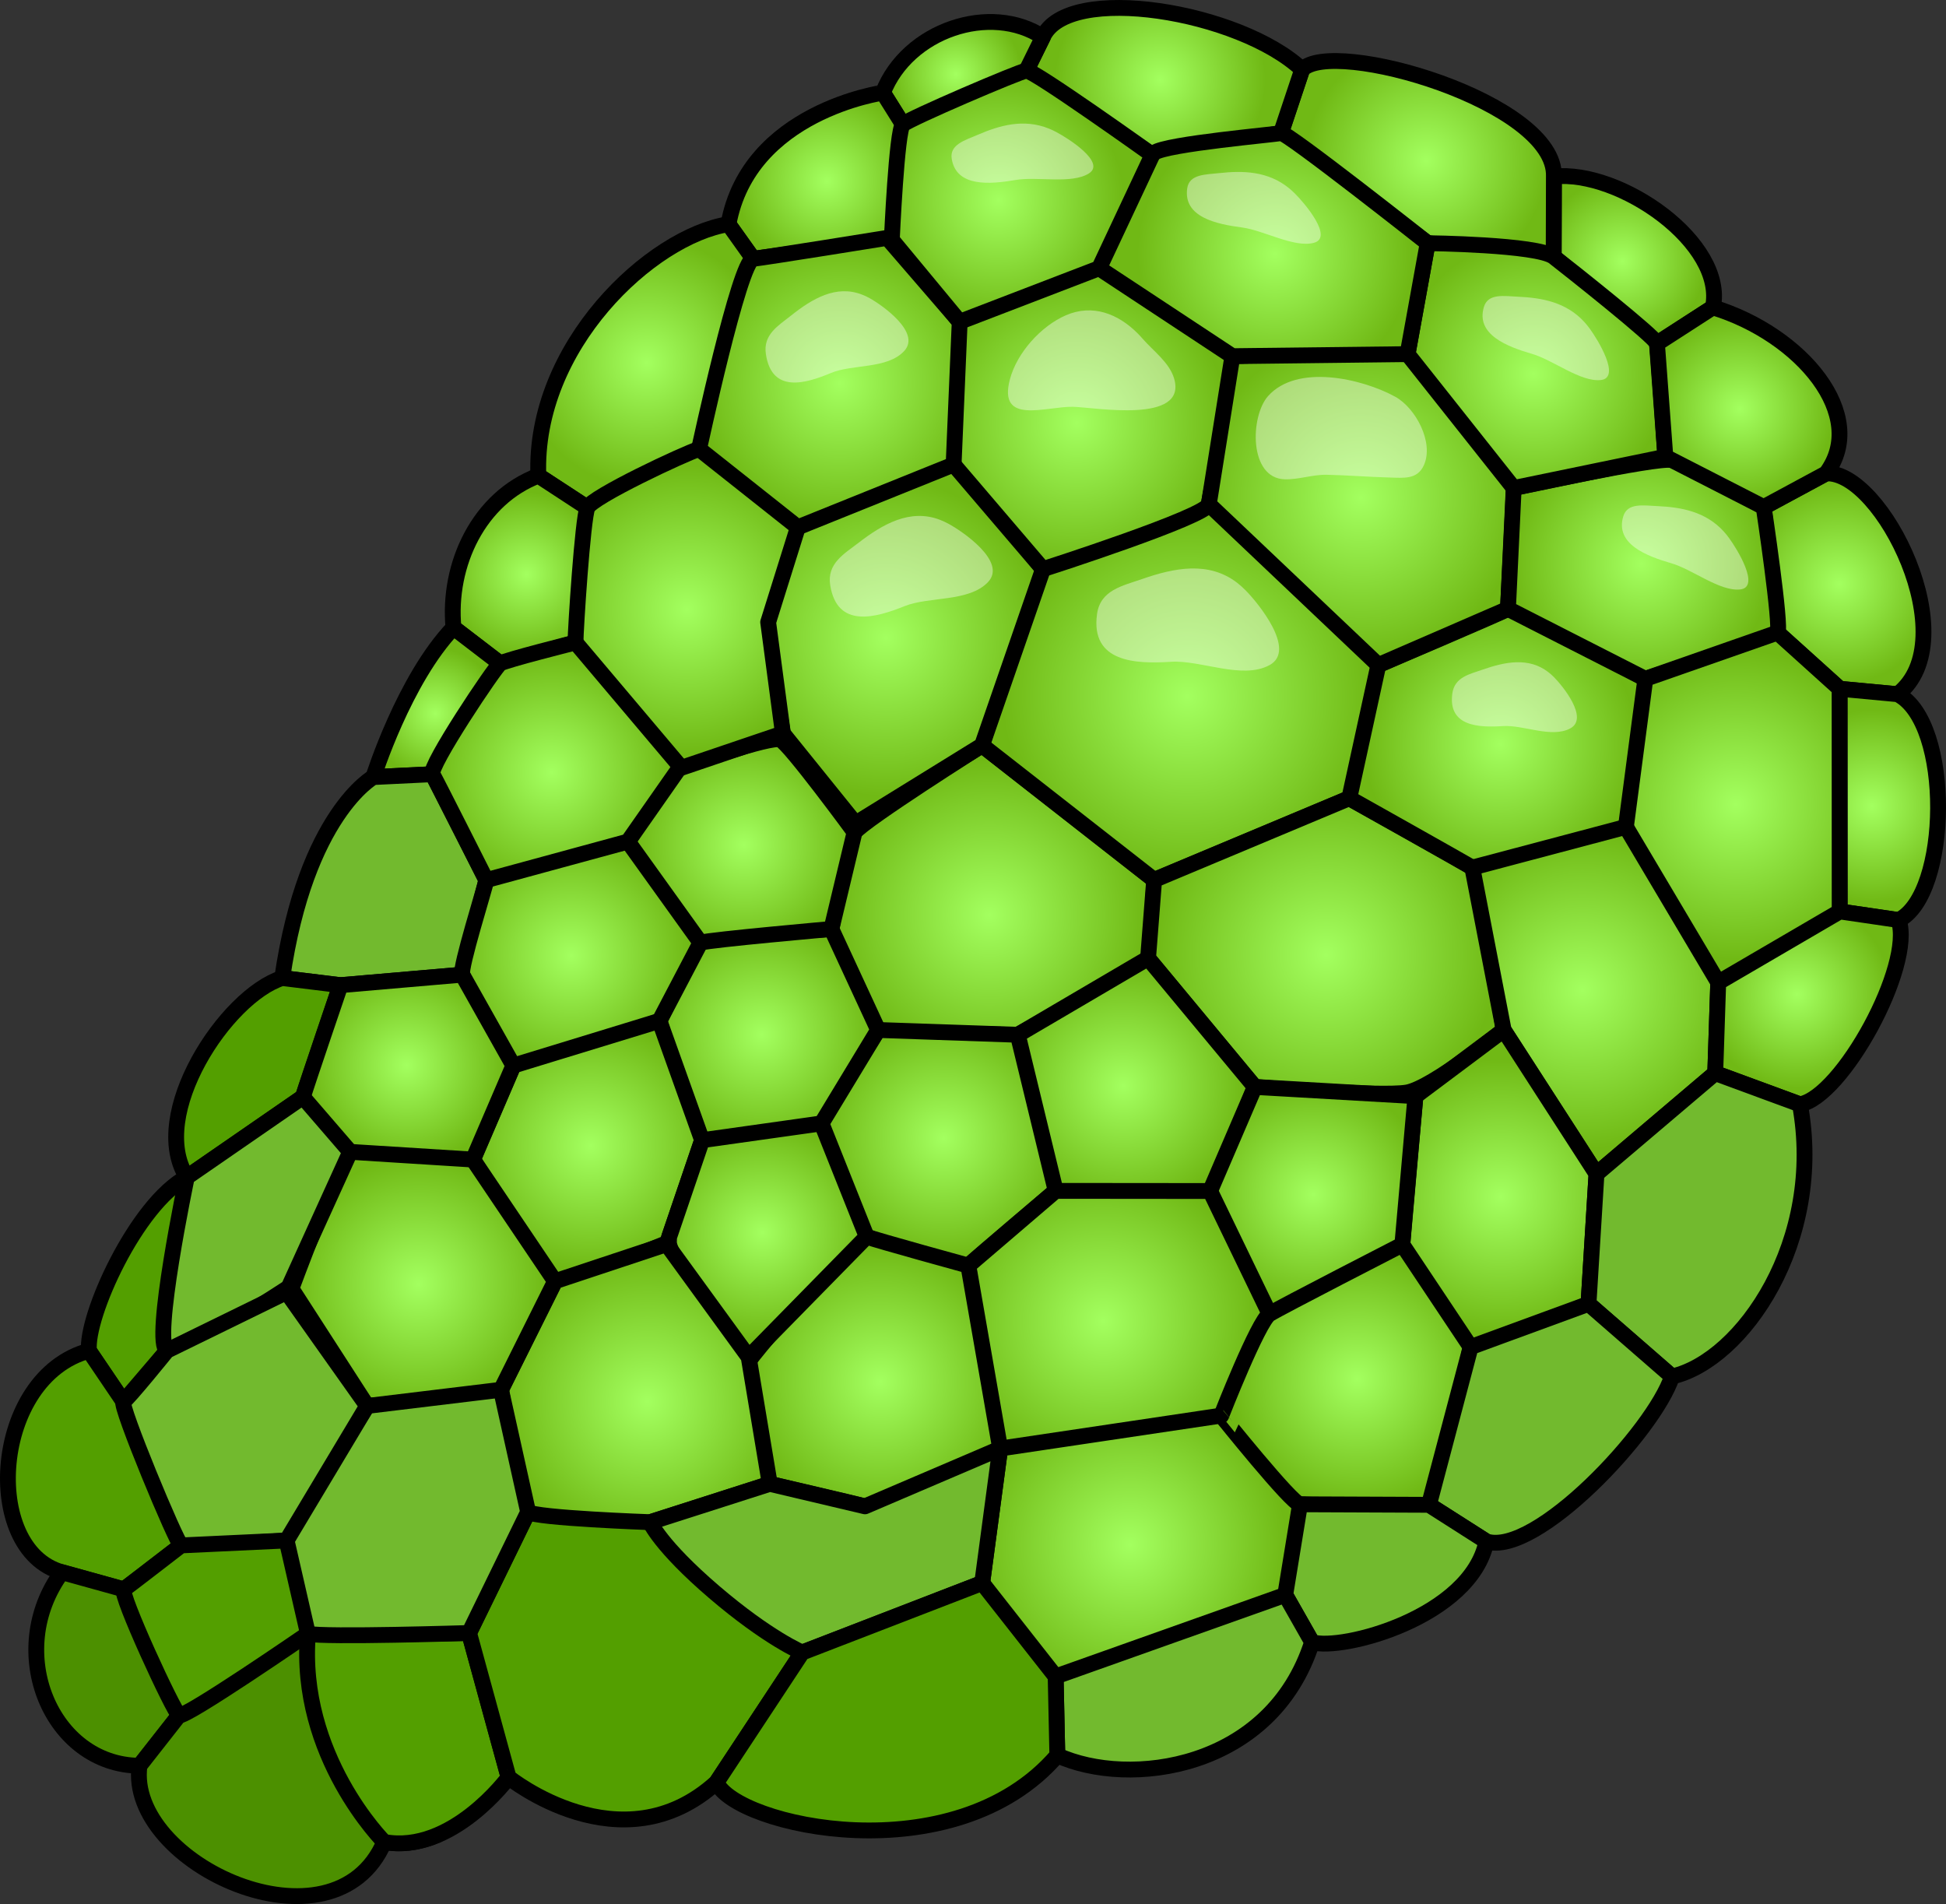 <?xml version="1.0" encoding="utf-8"?>
<!-- Generator: Adobe Illustrator 16.0.0, SVG Export Plug-In . SVG Version: 6.00 Build 0)  -->
<!DOCTYPE svg PUBLIC "-//W3C//DTD SVG 1.1//EN" "http://www.w3.org/Graphics/SVG/1.1/DTD/svg11.dtd">
<svg version="1.1" id="Layer_1" xmlns="http://www.w3.org/2000/svg" xmlns:xlink="http://www.w3.org/1999/xlink" x="0px" y="0px"
	 width="122.944px" height="120.293px" viewBox="0 0 122.944 120.293" enable-background="new 0 0 122.944 120.293"
	 xml:space="preserve">
<rect x="0" y="0" width="122.944" height="120.293" fill="#333333" stroke="none"/>
<g>
	<path fill="#75B34B" d="M8.813,111.555c-5.558-0.047-8.591-7.198-4.903-12.229C-1.2,97.893-0.516,86.998,5.621,85.338
		C5.403,83.163,8.6,76.094,11.803,74.37c-2.491-3.935,2.472-11.451,6.026-12.582c1.502-10.347,5.761-12.696,5.761-12.696
		s1.936-6.169,5.06-9.438c-0.383-4.009,1.619-8.184,5.363-9.603c-0.32-8.188,7.133-15.119,12.012-15.889
		c1.283-7.131,9.76-8.308,9.76-8.308c1.545-3.953,6.797-5.701,10.105-3.518c1.559-3.45,12.465-1.631,16.376,2.062
		c1.888-2.054,16.078,2.03,15.905,6.755c4.162-0.456,10.887,4.211,10.048,8.264c5.587,1.706,9.885,6.829,7.153,10.49
		c3.525-0.176,8.872,10.534,4.517,13.95c3.48,1.805,3.312,12.646,0.064,14.27c0.974,2.885-3.583,11.183-6.237,11.64
		c1.59,8.631-3.632,16.186-8.084,17.196c-1.137,3.445-8.594,11.39-11.723,10.422c-0.997,4.805-9.183,6.944-11.016,6.359
		c-2.57,8.069-11.578,9.221-16.094,7.15c-6.505,7.58-20.352,4.458-21.532,1.707c-6.011,5.454-13.138-0.315-13.138-0.315
		s-3.576,4.873-7.854,4.084C21.099,123.771,7.971,117.768,8.813,111.555z"/>
	
		<radialGradient id="SVGID_1_" cx="-223.376" cy="455.519" r="5.248" gradientTransform="matrix(0.919 0.395 -0.395 0.919 487.712 -313.884)" gradientUnits="userSpaceOnUse">
		<stop  offset="0.005" style="stop-color:#A3FF5F"/>
		<stop  offset="1" style="stop-color:#70B915"/>
	</radialGradient>
	<path fill="url(#SVGID_1_)" stroke="#000000" stroke-linecap="round" stroke-linejoin="round" stroke-miterlimit="10" d="
		M104.683,21.701l3.536-2.283c0.839-4.053-5.886-8.72-10.048-8.264l-0.013,5.07L104.683,21.701z"/>
	
		<radialGradient id="SVGID_2_" cx="-237.268" cy="454.586" r="7.622" gradientTransform="matrix(0.919 0.395 -0.395 0.919 487.712 -313.884)" gradientUnits="userSpaceOnUse">
		<stop  offset="0.005" style="stop-color:#A3FF5F"/>
		<stop  offset="1" style="stop-color:#70B915"/>
	</radialGradient>
	<path fill="url(#SVGID_2_)" stroke="#000000" stroke-linecap="round" stroke-linejoin="round" stroke-miterlimit="10" d="
		M90.196,15.363l7.962,0.861l0.013-5.07c0.173-4.725-14.018-8.809-15.905-6.755l-1.337,4.007L90.196,15.363z"/>
	
		<radialGradient id="SVGID_3_" cx="-254.717" cy="456.516" r="6.644" gradientTransform="matrix(0.919 0.395 -0.395 0.919 487.712 -313.884)" gradientUnits="userSpaceOnUse">
		<stop  offset="0.005" style="stop-color:#A3FF5F"/>
		<stop  offset="1" style="stop-color:#70B915"/>
	</radialGradient>
	<path fill="url(#SVGID_3_)" stroke="#000000" stroke-linecap="round" stroke-linejoin="round" stroke-miterlimit="10" d="
		M72.802,9.785l8.127-1.379l1.337-4.007C78.354,0.707,67.448-1.112,65.89,2.338l-1.045,2.123L72.802,9.785z"/>
	
		<radialGradient id="SVGID_4_" cx="-266.713" cy="461.288" r="4.143" gradientTransform="matrix(0.919 0.395 -0.395 0.919 487.712 -313.884)" gradientUnits="userSpaceOnUse">
		<stop  offset="0.005" style="stop-color:#A3FF5F"/>
		<stop  offset="1" style="stop-color:#70B915"/>
	</radialGradient>
	<path fill="url(#SVGID_4_)" stroke="#000000" stroke-linecap="round" stroke-linejoin="round" stroke-miterlimit="10" d="
		M55.784,5.855l1.258,2.008l7.803-3.402l1.045-2.123C62.581,0.154,57.329,1.902,55.784,5.855z"/>
	
		<radialGradient id="SVGID_5_" cx="-271.532" cy="470.707" r="5.789" gradientTransform="matrix(0.919 0.395 -0.395 0.919 487.712 -313.884)" gradientUnits="userSpaceOnUse">
		<stop  offset="0.005" style="stop-color:#A3FF5F"/>
		<stop  offset="1" style="stop-color:#70B915"/>
	</radialGradient>
	<path fill="url(#SVGID_5_)" stroke="#000000" stroke-linecap="round" stroke-linejoin="round" stroke-miterlimit="10" d="
		M46.024,14.163l1.559,2.188l8.76-1.199l0.699-7.289l-1.258-2.008C55.784,5.855,47.308,7.032,46.024,14.163z"/>
	
		<radialGradient id="SVGID_6_" cx="-277.448" cy="485.741" r="7.898" gradientTransform="matrix(0.919 0.395 -0.395 0.919 487.712 -313.884)" gradientUnits="userSpaceOnUse">
		<stop  offset="0.005" style="stop-color:#A3FF5F"/>
		<stop  offset="1" style="stop-color:#70B915"/>
	</radialGradient>
	<path fill="url(#SVGID_6_)" stroke="#000000" stroke-linecap="round" stroke-linejoin="round" stroke-miterlimit="10" d="
		M44.166,28.367l3.417-12.016l-1.559-2.188c-4.879,0.77-12.332,7.7-12.012,15.889l3.098,2.024L44.166,28.367z"/>
	
		<radialGradient id="SVGID_7_" cx="-279.16" cy="501.019" r="5.203" gradientTransform="matrix(0.919 0.395 -0.395 0.919 487.712 -313.884)" gradientUnits="userSpaceOnUse">
		<stop  offset="0.005" style="stop-color:#A3FF5F"/>
		<stop  offset="1" style="stop-color:#70B915"/>
	</radialGradient>
	<path fill="url(#SVGID_7_)" stroke="#000000" stroke-linecap="round" stroke-linejoin="round" stroke-miterlimit="10" d="
		M34.013,30.052c-3.744,1.419-5.746,5.594-5.363,9.603l2.953,2.262l4.757-1.326l0.751-8.514L34.013,30.052z"/>
	
		<radialGradient id="SVGID_8_" cx="-280.978" cy="511.366" r="4.117" gradientTransform="matrix(0.919 0.395 -0.395 0.919 487.712 -313.884)" gradientUnits="userSpaceOnUse">
		<stop  offset="0.005" style="stop-color:#A3FF5F"/>
		<stop  offset="1" style="stop-color:#70B915"/>
	</radialGradient>
	<path fill="url(#SVGID_8_)" stroke="#000000" stroke-linecap="round" stroke-linejoin="round" stroke-miterlimit="10" d="
		M28.649,39.654c-3.124,3.269-5.06,9.438-5.06,9.438l3.731-0.181l4.281-6.995L28.649,39.654z"/>
	<path fill="#72BA2E" stroke="#000000" stroke-linecap="round" stroke-linejoin="round" stroke-miterlimit="10" d="M30.724,55.604
		l-3.402-6.692l-3.731,0.181c0,0-4.259,2.35-5.761,12.696l3.68,0.451l7.696-0.664L30.724,55.604z"/>
	<path fill="#539F00" stroke="#000000" stroke-linecap="round" stroke-linejoin="round" stroke-miterlimit="10" d="M17.829,61.788
		c-3.555,1.131-8.518,8.647-6.026,12.582l7.333-5.064l2.373-7.066L17.829,61.788z"/>
	<path fill="#539F00" stroke="#000000" stroke-linecap="round" stroke-linejoin="round" stroke-miterlimit="10" d="M5.621,85.338
		l2.174,3.212l2.757-3.222l1.251-10.958C8.6,76.094,5.403,83.163,5.621,85.338z"/>
	<path fill="#539F00" stroke="#000000" stroke-linecap="round" stroke-linejoin="round" stroke-miterlimit="10" d="M5.621,85.338
		c-6.137,1.66-6.821,12.555-1.712,13.987l3.916,1.087l3.618-2.778L7.795,88.55L5.621,85.338z"/>
	<path fill="#4C9000" stroke="#000000" stroke-linecap="round" stroke-linejoin="round" stroke-miterlimit="10" d="M7.825,100.412
		l-3.916-1.087c-3.688,5.031-0.654,12.183,4.903,12.229l2.503-3.189L7.825,100.412z"/>
	<path fill="#4C9000" stroke="#000000" stroke-linecap="round" stroke-linejoin="round" stroke-miterlimit="10" d="M24.426,107.743
		l-0.707-6.624l-8.748,1.837l-3.655,5.409l-2.503,3.189c-0.842,6.213,12.286,12.217,15.464,4.816
		c1.19,0.218,2.321-0.008,3.341-0.437L24.426,107.743z"/>
	<path fill="#539F00" stroke="#000000" stroke-linecap="round" stroke-linejoin="round" stroke-miterlimit="10" d="M32.13,112.287
		l-2.496-9.12c0,0-6.554,0.14-10.179,0.049c-0.652,7.701,4.821,13.155,4.821,13.155C28.554,117.16,32.13,112.287,32.13,112.287z"/>
	<path fill="#539F00" stroke="#000000" stroke-linecap="round" stroke-linejoin="round" stroke-miterlimit="10" d="M45.268,112.603
		l5.412-8.204l-9.606-8.232l-7.708-0.646l-3.731,7.646l2.496,9.12C32.13,112.287,39.257,118.057,45.268,112.603z"/>
	
		<radialGradient id="SVGID_9_" cx="-202.742" cy="468.827" r="6.323" gradientTransform="matrix(0.919 0.395 -0.395 0.919 487.712 -313.884)" gradientUnits="userSpaceOnUse">
		<stop  offset="0.005" style="stop-color:#A3FF5F"/>
		<stop  offset="1" style="stop-color:#70B915"/>
	</radialGradient>
	<path fill="url(#SVGID_9_)" stroke="#000000" stroke-linecap="round" stroke-linejoin="round" stroke-miterlimit="10" d="
		M115.372,29.908l-3.946,2.129l0.872,7.93l3.935,3.549l3.656,0.343C124.244,40.442,118.897,29.732,115.372,29.908z"/>
	<g>
		<g>
			<g>
				
					<radialGradient id="SVGID_10_" cx="-243.803" cy="509.238" r="9.841" gradientTransform="matrix(0.919 0.395 -0.395 0.919 487.712 -313.884)" gradientUnits="userSpaceOnUse">
					<stop  offset="0.005" style="stop-color:#A3FF5F"/>
					<stop  offset="1" style="stop-color:#70B915"/>
				</radialGradient>
				<path fill="url(#SVGID_10_)" stroke="#000000" stroke-linecap="round" stroke-linejoin="round" stroke-miterlimit="10" d="
					M62.043,47.088c0,0-7.339,4.635-8.054,5.489c-0.717,0.854-1.308,5.482-1.463,6.113s2.462,6.17,2.952,6.381
					c0.49,0.21,8.821,0.304,8.821,0.304s8.021-4.342,8.232-4.833c0.211-0.49,0.385-4.949,0.385-4.949L62.043,47.088z"/>
				
					<radialGradient id="SVGID_11_" cx="-237.762" cy="491.616" r="11.686" gradientTransform="matrix(0.919 0.395 -0.395 0.919 487.712 -313.884)" gradientUnits="userSpaceOnUse">
					<stop  offset="0.005" style="stop-color:#A3FF5F"/>
					<stop  offset="1" style="stop-color:#70B915"/>
				</radialGradient>
				<path fill="url(#SVGID_11_)" stroke="#000000" stroke-linecap="round" stroke-linejoin="round" stroke-miterlimit="10" d="
					M62.043,47.088c0,0,2.882-9.688,3.85-11.131c0.969-1.443,10.142-4.129,10.478-4.102c0.338,0.029,10.523,9.052,10.705,9.713
					c0.184,0.659-1.17,7.867-1.83,8.86l-12.328,5.164L62.043,47.088z"/>
				
					<radialGradient id="SVGID_12_" cx="-223.269" cy="503.15" r="10.857" gradientTransform="matrix(0.919 0.395 -0.395 0.919 487.712 -313.884)" gradientUnits="userSpaceOnUse">
					<stop  offset="0.005" style="stop-color:#A3FF5F"/>
					<stop  offset="1" style="stop-color:#70B915"/>
				</radialGradient>
				<path fill="url(#SVGID_12_)" stroke="#000000" stroke-linecap="round" stroke-linejoin="round" stroke-miterlimit="10" d="
					M85.245,50.429c0,0,7.322,4.075,7.771,4.383c0.448,0.309,1.982,10.267,1.982,10.267s-4.477,3.657-6.113,3.942
					c-1.632,0.286-9.609-0.352-9.609-0.352l-6.744-8.127l0.385-4.949L85.245,50.429z"/>
				
					<radialGradient id="SVGID_13_" cx="-218.416" cy="486.565" r="8.624" gradientTransform="matrix(0.919 0.395 -0.395 0.919 487.712 -313.884)" gradientUnits="userSpaceOnUse">
					<stop  offset="0.005" style="stop-color:#A3FF5F"/>
					<stop  offset="1" style="stop-color:#70B915"/>
				</radialGradient>
				<path fill="url(#SVGID_13_)" stroke="#000000" stroke-linecap="round" stroke-linejoin="round" stroke-miterlimit="10" d="
					M85.245,50.429l1.836-8.413c0,0,7.866-3.344,8.189-3.552c0.326-0.21,8.678,4.424,8.678,4.424s-0.427,8.303-1.228,9.353
					c-0.799,1.051-9.146,2.904-9.704,2.571C92.458,54.479,85.245,50.429,85.245,50.429z"/>
				
					<radialGradient id="SVGID_14_" cx="-231.765" cy="515.811" r="7.744" gradientTransform="matrix(0.919 0.395 -0.395 0.919 487.712 -313.884)" gradientUnits="userSpaceOnUse">
					<stop  offset="0.005" style="stop-color:#A3FF5F"/>
					<stop  offset="1" style="stop-color:#70B915"/>
				</radialGradient>
				<path fill="url(#SVGID_14_)" stroke="#000000" stroke-linecap="round" stroke-linejoin="round" stroke-miterlimit="10" d="
					M79.276,68.669c0,0-2.418,6.168-2.824,6.575c-0.406,0.405-9.059,0.525-9.759-0.009c-0.701-0.533-2.394-9.86-2.394-9.86
					l8.232-4.833L79.276,68.669z"/>
				
					<radialGradient id="SVGID_15_" cx="-240.892" cy="523.335" r="7.692" gradientTransform="matrix(0.919 0.395 -0.395 0.919 487.712 -313.884)" gradientUnits="userSpaceOnUse">
					<stop  offset="0.005" style="stop-color:#A3FF5F"/>
					<stop  offset="1" style="stop-color:#70B915"/>
				</radialGradient>
				<path fill="url(#SVGID_15_)" stroke="#000000" stroke-linecap="round" stroke-linejoin="round" stroke-miterlimit="10" d="
					M55.479,65.071c0,0-3.507,5.468-3.575,5.901c-0.072,0.437,2.461,6.988,2.853,7.156c0.395,0.169,6.015,2.234,6.421,1.828
					c0.408-0.406,5.517-4.722,5.517-4.722l-2.394-9.86L55.479,65.071z"/>
				
					<radialGradient id="SVGID_16_" cx="-254.029" cy="521.849" r="7.136" gradientTransform="matrix(0.919 0.395 -0.395 0.919 487.712 -313.884)" gradientUnits="userSpaceOnUse">
					<stop  offset="0.005" style="stop-color:#A3FF5F"/>
					<stop  offset="1" style="stop-color:#70B915"/>
				</radialGradient>
				<path fill="url(#SVGID_16_)" stroke="#000000" stroke-linecap="round" stroke-linejoin="round" stroke-miterlimit="10" d="
					M52.526,58.69c0,0-7.867,0.456-8.273,0.863c-0.407,0.405-2.591,4.94-2.591,4.94s2.034,6.909,2.693,7.54
					c0.658,0.63,7.548-1.062,7.548-1.062l3.575-5.901L52.526,58.69z"/>
				
					<radialGradient id="SVGID_17_" cx="-259.794" cy="511.283" r="6.95" gradientTransform="matrix(0.919 0.395 -0.395 0.919 487.712 -313.884)" gradientUnits="userSpaceOnUse">
					<stop  offset="0.005" style="stop-color:#A3FF5F"/>
					<stop  offset="1" style="stop-color:#70B915"/>
				</radialGradient>
				<path fill="url(#SVGID_17_)" stroke="#000000" stroke-linecap="round" stroke-linejoin="round" stroke-miterlimit="10" d="
					M53.989,52.577c0,0-4.102-5.598-4.695-5.853c-0.586-0.252-5.93,1.639-6.309,1.708s-3.313,4.736-3.313,4.736
					s3.922,6.571,4.581,6.385c0.658-0.188,8.273-0.863,8.273-0.863L53.989,52.577z"/>
				
					<radialGradient id="SVGID_18_" cx="-256.706" cy="495.729" r="10.016" gradientTransform="matrix(0.919 0.395 -0.395 0.919 487.712 -313.884)" gradientUnits="userSpaceOnUse">
					<stop  offset="0.005" style="stop-color:#A3FF5F"/>
					<stop  offset="1" style="stop-color:#70B915"/>
				</radialGradient>
				<path fill="url(#SVGID_18_)" stroke="#000000" stroke-linecap="round" stroke-linejoin="round" stroke-miterlimit="10" d="
					M49.463,46.334c0,0-1.018-6.016-0.933-7.025c0.087-1.009,1.549-5.499,1.877-5.995c0.331-0.495,9.407-4.037,9.84-3.966
					c0.436,0.07,5.646,6.609,5.646,6.609l-3.85,11.131l-7.99,4.936L49.463,46.334z"/>
				
					<radialGradient id="SVGID_19_" cx="-251.003" cy="478.501" r="9.479" gradientTransform="matrix(0.919 0.395 -0.395 0.919 487.712 -313.884)" gradientUnits="userSpaceOnUse">
					<stop  offset="0.005" style="stop-color:#A3FF5F"/>
					<stop  offset="1" style="stop-color:#70B915"/>
				</radialGradient>
				<path fill="url(#SVGID_19_)" stroke="#000000" stroke-linecap="round" stroke-linejoin="round" stroke-miterlimit="10" d="
					M60.247,29.348c0,0-0.428-8.203,0.384-9.018c0.817-0.811,8-3.188,8.608-3.392c0.611-0.201,8.269,4.828,8.621,5.563
					c0.355,0.734-1.395,8.581-1.49,9.354c-0.097,0.772-10.478,4.102-10.478,4.102L60.247,29.348z"/>
				
					<radialGradient id="SVGID_20_" cx="-232.657" cy="475.749" r="10.306" gradientTransform="matrix(0.919 0.395 -0.395 0.919 487.712 -313.884)" gradientUnits="userSpaceOnUse">
					<stop  offset="0.005" style="stop-color:#A3FF5F"/>
					<stop  offset="1" style="stop-color:#70B915"/>
				</radialGradient>
				<path fill="url(#SVGID_20_)" stroke="#000000" stroke-linecap="round" stroke-linejoin="round" stroke-miterlimit="10" d="
					M77.86,22.502c0,0,10.472-0.385,11.066-0.129s6.682,8.215,6.706,8.459c0.022,0.242-0.362,7.632-0.362,7.632l-8.189,3.552
					L76.37,31.855L77.86,22.502z"/>
				
					<radialGradient id="SVGID_21_" cx="-214.728" cy="472.585" r="8.196" gradientTransform="matrix(0.919 0.395 -0.395 0.919 487.712 -313.884)" gradientUnits="userSpaceOnUse">
					<stop  offset="0.005" style="stop-color:#A3FF5F"/>
					<stop  offset="1" style="stop-color:#70B915"/>
				</radialGradient>
				<path fill="url(#SVGID_21_)" stroke="#000000" stroke-linecap="round" stroke-linejoin="round" stroke-miterlimit="10" d="
					M95.633,30.832c0,0,8.989-1.951,9.956-1.77c0.969,0.185,5.837,2.975,5.837,2.975s1.139,7.577,0.872,7.93
					c-0.269,0.349-8.35,2.921-8.35,2.921l-8.678-4.424L95.633,30.832z"/>
				
					<radialGradient id="SVGID_22_" cx="-225.727" cy="464.265" r="8.473" gradientTransform="matrix(0.919 0.395 -0.395 0.919 487.712 -313.884)" gradientUnits="userSpaceOnUse">
					<stop  offset="0.005" style="stop-color:#A3FF5F"/>
					<stop  offset="1" style="stop-color:#70B915"/>
				</radialGradient>
				<path fill="url(#SVGID_22_)" stroke="#000000" stroke-linecap="round" stroke-linejoin="round" stroke-miterlimit="10" d="
					M105.214,28.855c0,0-0.461-6.775-0.531-7.154c-0.07-0.378-5.508-4.69-6.524-5.477c-1.015-0.782-7.962-0.861-7.962-0.861
					l-1.27,7.01l6.706,8.459L105.214,28.855z"/>
				
					<radialGradient id="SVGID_23_" cx="-203.244" cy="484.195" r="9.79" gradientTransform="matrix(0.919 0.395 -0.395 0.919 487.712 -313.884)" gradientUnits="userSpaceOnUse">
					<stop  offset="0.005" style="stop-color:#A3FF5F"/>
					<stop  offset="1" style="stop-color:#70B915"/>
				</radialGradient>
				<path fill="url(#SVGID_23_)" stroke="#000000" stroke-linecap="round" stroke-linejoin="round" stroke-miterlimit="10" d="
					M112.298,39.967l3.935,3.549l0.005,14.066c0,0-5.908,5.364-7.684,4.486c-1.771-0.878-5.833-9.828-5.833-9.828l1.228-9.353
					L112.298,39.967z"/>
				
					<radialGradient id="SVGID_24_" cx="-207.513" cy="498.798" r="10.035" gradientTransform="matrix(0.919 0.395 -0.395 0.919 487.712 -313.884)" gradientUnits="userSpaceOnUse">
					<stop  offset="0.005" style="stop-color:#A3FF5F"/>
					<stop  offset="1" style="stop-color:#70B915"/>
				</radialGradient>
				
					<polygon fill="url(#SVGID_24_)" stroke="#000000" stroke-linecap="round" stroke-linejoin="round" stroke-miterlimit="10" points="
					108.554,62.068 108.364,67.798 100.863,74.165 94.999,65.078 93.017,54.812 102.721,52.24 				"/>
				
					<radialGradient id="SVGID_25_" cx="-207.114" cy="512.831" r="8.679" gradientTransform="matrix(0.919 0.395 -0.395 0.919 487.712 -313.884)" gradientUnits="userSpaceOnUse">
					<stop  offset="0.005" style="stop-color:#A3FF5F"/>
					<stop  offset="1" style="stop-color:#70B915"/>
				</radialGradient>
				<path fill="url(#SVGID_25_)" stroke="#000000" stroke-linecap="round" stroke-linejoin="round" stroke-miterlimit="10" d="
					M100.863,74.165l-0.505,8.208c0,0-6.394,2.718-7.447,2.73c-1.053,0.01-4.371-5.535-4.315-6.472c0.057-0.938,0.83-9.38,0.83-9.38
					l5.573-4.174L100.863,74.165z"/>
				
					<radialGradient id="SVGID_26_" cx="-218.034" cy="517.38" r="7.257" gradientTransform="matrix(0.919 0.395 -0.395 0.919 487.712 -313.884)" gradientUnits="userSpaceOnUse">
					<stop  offset="0.005" style="stop-color:#A3FF5F"/>
					<stop  offset="1" style="stop-color:#70B915"/>
				</radialGradient>
				<path fill="url(#SVGID_26_)" stroke="#000000" stroke-linecap="round" stroke-linejoin="round" stroke-miterlimit="10" d="
					M88.596,78.632c0,0-7.21,4.889-8.388,4.383c-1.176-0.505-3.756-7.771-3.756-7.771l2.824-6.575l10.149,0.583L88.596,78.632z"/>
				
					<radialGradient id="SVGID_27_" cx="-227.062" cy="529.957" r="9.749" gradientTransform="matrix(0.919 0.395 -0.395 0.919 487.712 -313.884)" gradientUnits="userSpaceOnUse">
					<stop  offset="0.005" style="stop-color:#A3FF5F"/>
					<stop  offset="1" style="stop-color:#70B915"/>
				</radialGradient>
				<path fill="url(#SVGID_27_)" stroke="#000000" stroke-linecap="round" stroke-linejoin="round" stroke-miterlimit="10" d="
					M80.208,83.015c0,0-2.292,5.873-2.698,6.281c-0.409,0.406-13.479,2.695-14.322,2.218c-0.839-0.477-2.011-11.557-2.011-11.557
					l5.517-4.722l9.759,0.009L80.208,83.015z"/>
				
					<radialGradient id="SVGID_28_" cx="-238.488" cy="539.033" r="8.627" gradientTransform="matrix(0.919 0.395 -0.395 0.919 487.712 -313.884)" gradientUnits="userSpaceOnUse">
					<stop  offset="0.005" style="stop-color:#A3FF5F"/>
					<stop  offset="1" style="stop-color:#70B915"/>
				</radialGradient>
				<path fill="url(#SVGID_28_)" stroke="#000000" stroke-linecap="round" stroke-linejoin="round" stroke-miterlimit="10" d="
					M63.188,91.514c0,0-7.815,3.85-8.542,3.651c-0.729-0.196-6.014-1.421-6.014-1.421S47.04,86.9,46.97,86.521
					c-0.07-0.378,7.171-8.627,7.786-8.393c0.616,0.233,6.421,1.828,6.421,1.828L63.188,91.514z"/>
				
					<radialGradient id="SVGID_29_" cx="-267.055" cy="522.028" r="7.478" gradientTransform="matrix(0.919 0.395 -0.395 0.919 487.712 -313.884)" gradientUnits="userSpaceOnUse">
					<stop  offset="0.005" style="stop-color:#A3FF5F"/>
					<stop  offset="1" style="stop-color:#70B915"/>
				</radialGradient>
				<path fill="url(#SVGID_29_)" stroke="#000000" stroke-linecap="round" stroke-linejoin="round" stroke-miterlimit="10" d="
					M41.662,64.494c0,0-8.229,3.198-9.229,2.826c-1.002-0.375-3.059-5.325-3.228-5.745c-0.167-0.423,1.45-5.538,1.519-5.972
					c0.071-0.437,8.948-2.435,8.948-2.435l4.581,6.385L41.662,64.494z"/>
				
					<radialGradient id="SVGID_30_" cx="-268.979" cy="499.051" r="9.068" gradientTransform="matrix(0.919 0.395 -0.395 0.919 487.712 -313.884)" gradientUnits="userSpaceOnUse">
					<stop  offset="0.005" style="stop-color:#A3FF5F"/>
					<stop  offset="1" style="stop-color:#70B915"/>
				</radialGradient>
				<path fill="url(#SVGID_30_)" stroke="#000000" stroke-linecap="round" stroke-linejoin="round" stroke-miterlimit="10" d="
					M42.794,48.594c0,0-6.437-7.191-6.435-8.004c0.001-0.814,0.455-7.826,0.751-8.514c0.294-0.686,6.115-3.415,7.056-3.709
					c0.94-0.293,6.241,4.946,6.241,4.946l-1.877,5.995l0.933,7.025L42.794,48.594z"/>
				
					<radialGradient id="SVGID_31_" cx="-265.743" cy="482.103" r="9.001" gradientTransform="matrix(0.919 0.395 -0.395 0.919 487.712 -313.884)" gradientUnits="userSpaceOnUse">
					<stop  offset="0.005" style="stop-color:#A3FF5F"/>
					<stop  offset="1" style="stop-color:#70B915"/>
				</radialGradient>
				<path fill="url(#SVGID_31_)" stroke="#000000" stroke-linecap="round" stroke-linejoin="round" stroke-miterlimit="10" d="
					M44.166,28.367c0,0,2.561-11.916,3.417-12.016c0.854-0.095,8.471-1.323,8.471-1.323l4.577,5.302l-0.384,9.018l-9.84,3.966
					L44.166,28.367z"/>
				
					<radialGradient id="SVGID_32_" cx="-272.757" cy="511.858" r="7.588" gradientTransform="matrix(0.919 0.395 -0.395 0.919 487.712 -313.884)" gradientUnits="userSpaceOnUse">
					<stop  offset="0.005" style="stop-color:#A3FF5F"/>
					<stop  offset="1" style="stop-color:#70B915"/>
				</radialGradient>
				<path fill="url(#SVGID_32_)" stroke="#000000" stroke-linecap="round" stroke-linejoin="round" stroke-miterlimit="10" d="
					M36.359,40.59c0,0-4.434,1.115-4.757,1.326s-4.548,6.531-4.281,6.995c0.266,0.462,3.402,6.692,3.402,6.692l8.948-2.435
					l3.313-4.736L36.359,40.59z"/>
				
					<radialGradient id="SVGID_33_" cx="-261.18" cy="532.578" r="7.843" gradientTransform="matrix(0.919 0.395 -0.395 0.919 487.712 -313.884)" gradientUnits="userSpaceOnUse">
					<stop  offset="0.005" style="stop-color:#A3FF5F"/>
					<stop  offset="1" style="stop-color:#70B915"/>
				</radialGradient>
				<path fill="url(#SVGID_33_)" stroke="#000000" stroke-linecap="round" stroke-linejoin="round" stroke-miterlimit="10" d="
					M32.433,67.32l-2.55,5.937c0,0,4.591,7.435,5.183,7.688c0.588,0.253,7.083-2.419,7.083-2.419l2.207-6.491l-2.693-7.54
					L32.433,67.32z"/>
				
					<radialGradient id="SVGID_34_" cx="-249.059" cy="533.319" r="6.889" gradientTransform="matrix(0.919 0.395 -0.395 0.919 487.712 -313.884)" gradientUnits="userSpaceOnUse">
					<stop  offset="0.005" style="stop-color:#A3FF5F"/>
					<stop  offset="1" style="stop-color:#70B915"/>
				</radialGradient>
				<path fill="url(#SVGID_34_)" stroke="#000000" stroke-linecap="round" stroke-linejoin="round" stroke-miterlimit="10" d="
					M42.288,78.113c-0.018,0.049-0.026,0.178-0.027,0.357c-0.01,1.269,5.037,7.264,5.037,7.264l7.458-7.605l-2.853-7.156
					l-7.548,1.062L42.288,78.113z"/>
				
					<radialGradient id="SVGID_35_" cx="-219.946" cy="542.269" r="9.876" gradientTransform="matrix(0.919 0.395 -0.395 0.919 487.712 -313.884)" gradientUnits="userSpaceOnUse">
					<stop  offset="0.005" style="stop-color:#A3FF5F"/>
					<stop  offset="1" style="stop-color:#70B915"/>
				</radialGradient>
				<path fill="url(#SVGID_35_)" stroke="#000000" stroke-linecap="round" stroke-linejoin="round" stroke-miterlimit="10" d="
					M63.188,91.514l-1.136,8.493c0,0,4.063,5.987,4.641,5.908c0.578-0.076,14.047-4.34,14.506-5.155
					c0.457-0.816,0.934-5.724,0.934-5.724l-4.975-5.604L63.188,91.514z"/>
				
					<radialGradient id="SVGID_36_" cx="-210.89" cy="526.999" r="8.044" gradientTransform="matrix(0.919 0.395 -0.395 0.919 487.712 -313.884)" gradientUnits="userSpaceOnUse">
					<stop  offset="0.005" style="stop-color:#A3FF5F"/>
					<stop  offset="1" style="stop-color:#70B915"/>
				</radialGradient>
				<path fill="url(#SVGID_36_)" stroke="#000000" stroke-linecap="round" stroke-linejoin="round" stroke-miterlimit="10" d="
					M82.132,95.036c0,0,7.576,0.344,8.146,0.032c0.569-0.314,2.634-9.965,2.634-9.965l-4.315-6.472c0,0-7.674,3.94-8.388,4.383
					c-0.717,0.446-3.051,6.418-3.051,6.418S81.626,95.014,82.132,95.036z"/>
				
					<radialGradient id="SVGID_37_" cx="-243.725" cy="463.761" r="8.688" gradientTransform="matrix(0.919 0.395 -0.395 0.919 487.712 -313.884)" gradientUnits="userSpaceOnUse">
					<stop  offset="0.005" style="stop-color:#A3FF5F"/>
					<stop  offset="1" style="stop-color:#70B915"/>
				</radialGradient>
				<path fill="url(#SVGID_37_)" stroke="#000000" stroke-linecap="round" stroke-linejoin="round" stroke-miterlimit="10" d="
					M69.439,16.946c0,0,2.718-6.738,3.489-7.297c0.77-0.558,7.664-1.151,8-1.243c0.337-0.094,9.268,6.957,9.268,6.957l-1.27,7.01
					L77.86,22.502L69.439,16.946z"/>
				
					<radialGradient id="SVGID_38_" cx="-261.099" cy="467.522" r="7.883" gradientTransform="matrix(0.919 0.395 -0.395 0.919 487.712 -313.884)" gradientUnits="userSpaceOnUse">
					<stop  offset="0.005" style="stop-color:#A3FF5F"/>
					<stop  offset="1" style="stop-color:#70B915"/>
				</radialGradient>
				<path fill="url(#SVGID_38_)" stroke="#000000" stroke-linecap="round" stroke-linejoin="round" stroke-miterlimit="10" d="
					M56.343,15.152c0,0,0.306-6.926,0.699-7.289c0.393-0.364,7.367-3.353,7.803-3.402c0.438-0.049,7.957,5.324,7.957,5.324
					l-3.362,7.161l-8.809,3.384L56.343,15.152z"/>
				
					<radialGradient id="SVGID_39_" cx="-251.515" cy="546.007" r="9.242" gradientTransform="matrix(0.919 0.395 -0.395 0.919 487.712 -313.884)" gradientUnits="userSpaceOnUse">
					<stop  offset="0.005" style="stop-color:#A3FF5F"/>
					<stop  offset="1" style="stop-color:#70B915"/>
				</radialGradient>
				<path fill="url(#SVGID_39_)" stroke="#000000" stroke-linecap="round" stroke-linejoin="round" stroke-miterlimit="10" d="
					M35.065,80.944l-3.414,6.856c0,0,1.237,7.331,1.714,7.72c0.478,0.388,7.708,0.646,7.708,0.646l7.559-2.422l-1.334-8.01
					l-5.184-7.13L35.065,80.944z"/>
			</g>
			<path fill="#72BA2E" stroke="#000000" stroke-linecap="round" stroke-linejoin="round" stroke-miterlimit="10" d="M63.188,91.514
				l-1.136,8.493l-11.372,4.392c0,0-2.138-0.888-5.565-3.823c-3.427-2.937-4.041-4.409-4.041-4.409l7.559-2.422l6.014,1.421
				L63.188,91.514z"/>
			
				<radialGradient id="SVGID_40_" cx="-267.713" cy="544.891" r="8.074" gradientTransform="matrix(0.919 0.395 -0.395 0.919 487.712 -313.884)" gradientUnits="userSpaceOnUse">
				<stop  offset="0.005" style="stop-color:#A3FF5F"/>
				<stop  offset="1" style="stop-color:#70B915"/>
			</radialGradient>
			<path fill="url(#SVGID_40_)" stroke="#000000" stroke-linecap="round" stroke-linejoin="round" stroke-miterlimit="10" d="
				M29.883,73.257c0,0-6.96-1.257-7.76-0.487c-0.802,0.769-3.711,8.64-3.711,8.64l4.784,7.415c0,0,8.237-0.581,8.455-1.023
				c0.223-0.441,3.414-6.856,3.414-6.856L29.883,73.257z"/>
			
				<radialGradient id="SVGID_41_" cx="-273.875" cy="532.494" r="6.286" gradientTransform="matrix(0.919 0.395 -0.395 0.919 487.712 -313.884)" gradientUnits="userSpaceOnUse">
				<stop  offset="0.005" style="stop-color:#A3FF5F"/>
				<stop  offset="1" style="stop-color:#70B915"/>
			</radialGradient>
			<path fill="url(#SVGID_41_)" stroke="#000000" stroke-linecap="round" stroke-linejoin="round" stroke-miterlimit="10" d="
				M22.123,72.77c0,0-3.274-2.528-2.987-3.464c0.284-0.938,2.373-7.066,2.373-7.066l7.696-0.664l3.228,5.745l-2.55,5.937
				L22.123,72.77z"/>
			<path fill="#72BA2E" stroke="#000000" stroke-linecap="round" stroke-linejoin="round" stroke-miterlimit="10" d="M31.651,87.801
				l1.714,7.72l-3.731,7.646c0,0-9.119,0.289-10.179,0.049c-1.061-0.24-1.625-4.704-1.438-5.64c0.187-0.936,5.179-8.752,5.179-8.752
				L31.651,87.801z"/>
			<path fill="#72BA2E" stroke="#000000" stroke-linecap="round" stroke-linejoin="round" stroke-miterlimit="10" d="M19.136,69.306
				l-7.333,5.064c0,0-2.201,10.478-1.251,10.958c0.951,0.479,7.682-3.996,7.682-3.996l3.89-8.563L19.136,69.306z"/>
			<path fill="#72BA2E" stroke="#000000" stroke-linecap="round" stroke-linejoin="round" stroke-miterlimit="10" d="M10.552,85.328
				c0,0-2.47,3.058-2.757,3.222c-0.288,0.166,3.372,8.966,3.648,9.084c0.275,0.118,6.663-0.311,6.663-0.311l5.09-8.499l-5.092-7.191
				L10.552,85.328z"/>
			<path fill="#539F00" stroke="#000000" stroke-linecap="round" stroke-linejoin="round" stroke-miterlimit="10" d="M11.443,97.634
				c0,0-3.306,2.552-3.618,2.778c-0.314,0.227,3.15,7.735,3.49,7.953c0.34,0.22,8.14-5.149,8.14-5.149l-1.349-5.893L11.443,97.634z"
				/>
		</g>
		<g>
			<path opacity="0.4" fill="#FFFFFF" d="M88.147,25.064c1.273,0.695,2.472,2.886,1.805,4.338c-0.414,0.9-1.254,0.791-2.166,0.766
				c-1.316-0.037-2.633-0.143-3.951-0.173c-0.899-0.021-1.771,0.307-2.656,0.286c-2.291-0.058-2.2-3.978-1.068-5.255
				C81.936,22.969,86.04,23.91,88.147,25.064z"/>
			<path opacity="0.4" fill="#FFFFFF" d="M71.845,21.032c0.123,0.121,0.242,0.249,0.355,0.381c0.666,0.764,1.69,1.499,1.981,2.511
				c0.831,2.878-5.03,1.808-6.384,1.776c-1.707-0.039-4.77,1.191-3.992-1.739c0.445-1.682,1.971-3.367,3.541-4.045
				C69.03,19.191,70.623,19.824,71.845,21.032z"/>
			<path opacity="0.4" fill="#FFFFFF" d="M78.679,37.28c0.797,0.8,3.268,3.806,1.521,4.743c-1.728,0.93-4.335-0.334-6.218-0.213
				c-2.205,0.143-5.1,0.055-4.673-3.02c0.211-1.516,1.603-1.775,2.852-2.21c1.993-0.695,4.194-1.157,6.008,0.245
				C78.335,36.956,78.51,37.11,78.679,37.28z"/>
			<path opacity="0.4" fill="#FFFFFF" d="M98.169,42.772c0.547,0.549,2.232,2.604,1.039,3.245c-1.183,0.637-2.963-0.23-4.253-0.146
				c-1.509,0.099-3.489,0.038-3.199-2.066c0.146-1.036,1.099-1.215,1.954-1.513c1.361-0.475,2.87-0.789,4.107,0.17
				C97.936,42.552,98.052,42.658,98.169,42.772z"/>
			<path opacity="0.4" fill="#FFFFFF" d="M59.914,33.085c0.878,0.473,3.728,2.397,2.508,3.688c-1.21,1.276-3.721,0.897-5.271,1.521
				c-1.813,0.728-4.26,1.445-4.701-1.328c-0.214-1.371,0.885-1.977,1.819-2.695c1.488-1.146,3.219-2.151,5.098-1.437
				C59.544,32.899,59.727,32.985,59.914,33.085z"/>
			<path opacity="0.4" fill="#FFFFFF" d="M54.94,18.837c0.771,0.428,3.265,2.161,2.19,3.333c-1.064,1.16-3.267,0.824-4.626,1.392
				c-1.591,0.665-3.74,1.323-4.117-1.19c-0.187-1.238,0.778-1.79,1.601-2.444c1.311-1.043,2.83-1.958,4.476-1.314
				C54.619,18.671,54.778,18.748,54.94,18.837z"/>
			<path opacity="0.4" fill="#FFFFFF" d="M81.821,12.238c0.599,0.597,2.448,2.765,1.188,3.102c-1.247,0.332-3.169-0.791-4.542-0.969
				c-1.609-0.21-3.723-0.652-3.461-2.472c0.128-0.896,1.14-0.868,2.045-0.965c1.443-0.156,3.047-0.141,4.389,0.958
				C81.567,11.996,81.694,12.112,81.821,12.238z"/>
			<path opacity="0.4" fill="#FFFFFF" d="M100.435,20.761c0.502,0.683,1.997,3.106,0.702,3.248
				c-1.283,0.138-3.011-1.265-4.342-1.651c-1.558-0.453-3.577-1.215-3.043-2.972c0.264-0.865,1.259-0.683,2.169-0.64
				c1.449,0.067,3.032,0.326,4.192,1.616C100.222,20.482,100.331,20.617,100.435,20.761z"/>
			<path opacity="0.4" fill="#FFFFFF" d="M109.239,33.993c0.501,0.681,1.999,3.104,0.703,3.246
				c-1.285,0.139-3.012-1.265-4.342-1.651c-1.559-0.452-3.579-1.214-3.044-2.971c0.265-0.866,1.259-0.684,2.17-0.642
				c1.449,0.068,3.031,0.327,4.191,1.618C109.026,33.714,109.136,33.848,109.239,33.993z"/>
			<path opacity="0.4" fill="#FFFFFF" d="M66.74,8.346c0.749,0.394,3.154,1.921,2.051,2.613c-1.096,0.686-3.261,0.178-4.627,0.412
				c-1.6,0.273-3.749,0.473-4.037-1.343c-0.141-0.895,0.834-1.165,1.673-1.524c1.332-0.572,2.868-1.031,4.475-0.377
				C66.427,8.189,66.583,8.262,66.74,8.346z"/>
		</g>
	</g>
	
		<radialGradient id="SVGID_42_" cx="-212.884" cy="461.153" r="5.94" gradientTransform="matrix(0.919 0.395 -0.395 0.919 487.712 -313.884)" gradientUnits="userSpaceOnUse">
		<stop  offset="0.005" style="stop-color:#A3FF5F"/>
		<stop  offset="1" style="stop-color:#70B915"/>
	</radialGradient>
	<path fill="url(#SVGID_42_)" stroke="#000000" stroke-linecap="round" stroke-linejoin="round" stroke-miterlimit="10" d="
		M105.214,28.855l6.212,3.182l3.946-2.129c2.731-3.661-1.566-8.784-7.153-10.49l-3.536,2.283L105.214,28.855z"/>
	
		<radialGradient id="SVGID_43_" cx="-195.319" cy="480.907" r="6.071" gradientTransform="matrix(0.919 0.395 -0.395 0.919 487.712 -313.884)" gradientUnits="userSpaceOnUse">
		<stop  offset="0.005" style="stop-color:#A3FF5F"/>
		<stop  offset="1" style="stop-color:#70B915"/>
	</radialGradient>
	<path fill="url(#SVGID_43_)" stroke="#000000" stroke-linecap="round" stroke-linejoin="round" stroke-miterlimit="10" d="
		M119.889,43.858l-3.656-0.343l0.005,14.066l3.716,0.546C123.2,56.504,123.369,45.663,119.889,43.858z"/>
	
		<radialGradient id="SVGID_44_" cx="-194.962" cy="493.697" r="5.939" gradientTransform="matrix(0.919 0.395 -0.395 0.919 487.712 -313.884)" gradientUnits="userSpaceOnUse">
		<stop  offset="0.005" style="stop-color:#A3FF5F"/>
		<stop  offset="1" style="stop-color:#70B915"/>
	</radialGradient>
	<path fill="url(#SVGID_44_)" stroke="#000000" stroke-linecap="round" stroke-linejoin="round" stroke-miterlimit="10" d="
		M108.554,62.068l-0.189,5.729l5.352,1.97c2.654-0.457,7.211-8.755,6.237-11.64l-3.716-0.546L108.554,62.068z"/>
	<path fill="#72BA2E" stroke="#000000" stroke-linecap="round" stroke-linejoin="round" stroke-miterlimit="10" d="M100.863,74.165
		l-0.505,8.208l5.273,4.591c4.452-1.011,9.674-8.565,8.084-17.196l-5.352-1.97L100.863,74.165z"/>
	<path fill="#72BA2E" stroke="#000000" stroke-linecap="round" stroke-linejoin="round" stroke-miterlimit="10" d="M92.911,85.104
		l-2.634,9.965l3.632,2.317c3.129,0.968,10.586-6.977,11.723-10.422l-5.273-4.591L92.911,85.104z"/>
	<path fill="#72BA2E" stroke="#000000" stroke-linecap="round" stroke-linejoin="round" stroke-miterlimit="10" d="M82.132,95.036
		l-0.934,5.724l1.695,2.985c1.833,0.585,10.019-1.555,11.016-6.359l-3.632-2.317L82.132,95.036z"/>
	<path fill="#72BA2E" stroke="#000000" stroke-linecap="round" stroke-linejoin="round" stroke-miterlimit="10" d="M82.894,103.745
		l-1.695-2.985l-14.506,5.155l0.107,4.98C71.315,112.966,80.323,111.814,82.894,103.745z"/>
	<path fill="#539F00" stroke="#000000" stroke-linecap="round" stroke-linejoin="round" stroke-miterlimit="10" d="M66.8,110.896
		l-0.107-4.98l-4.641-5.908l-11.372,4.392l-5.412,8.204C46.448,115.354,60.295,118.476,66.8,110.896z"/>
</g>
</svg>
